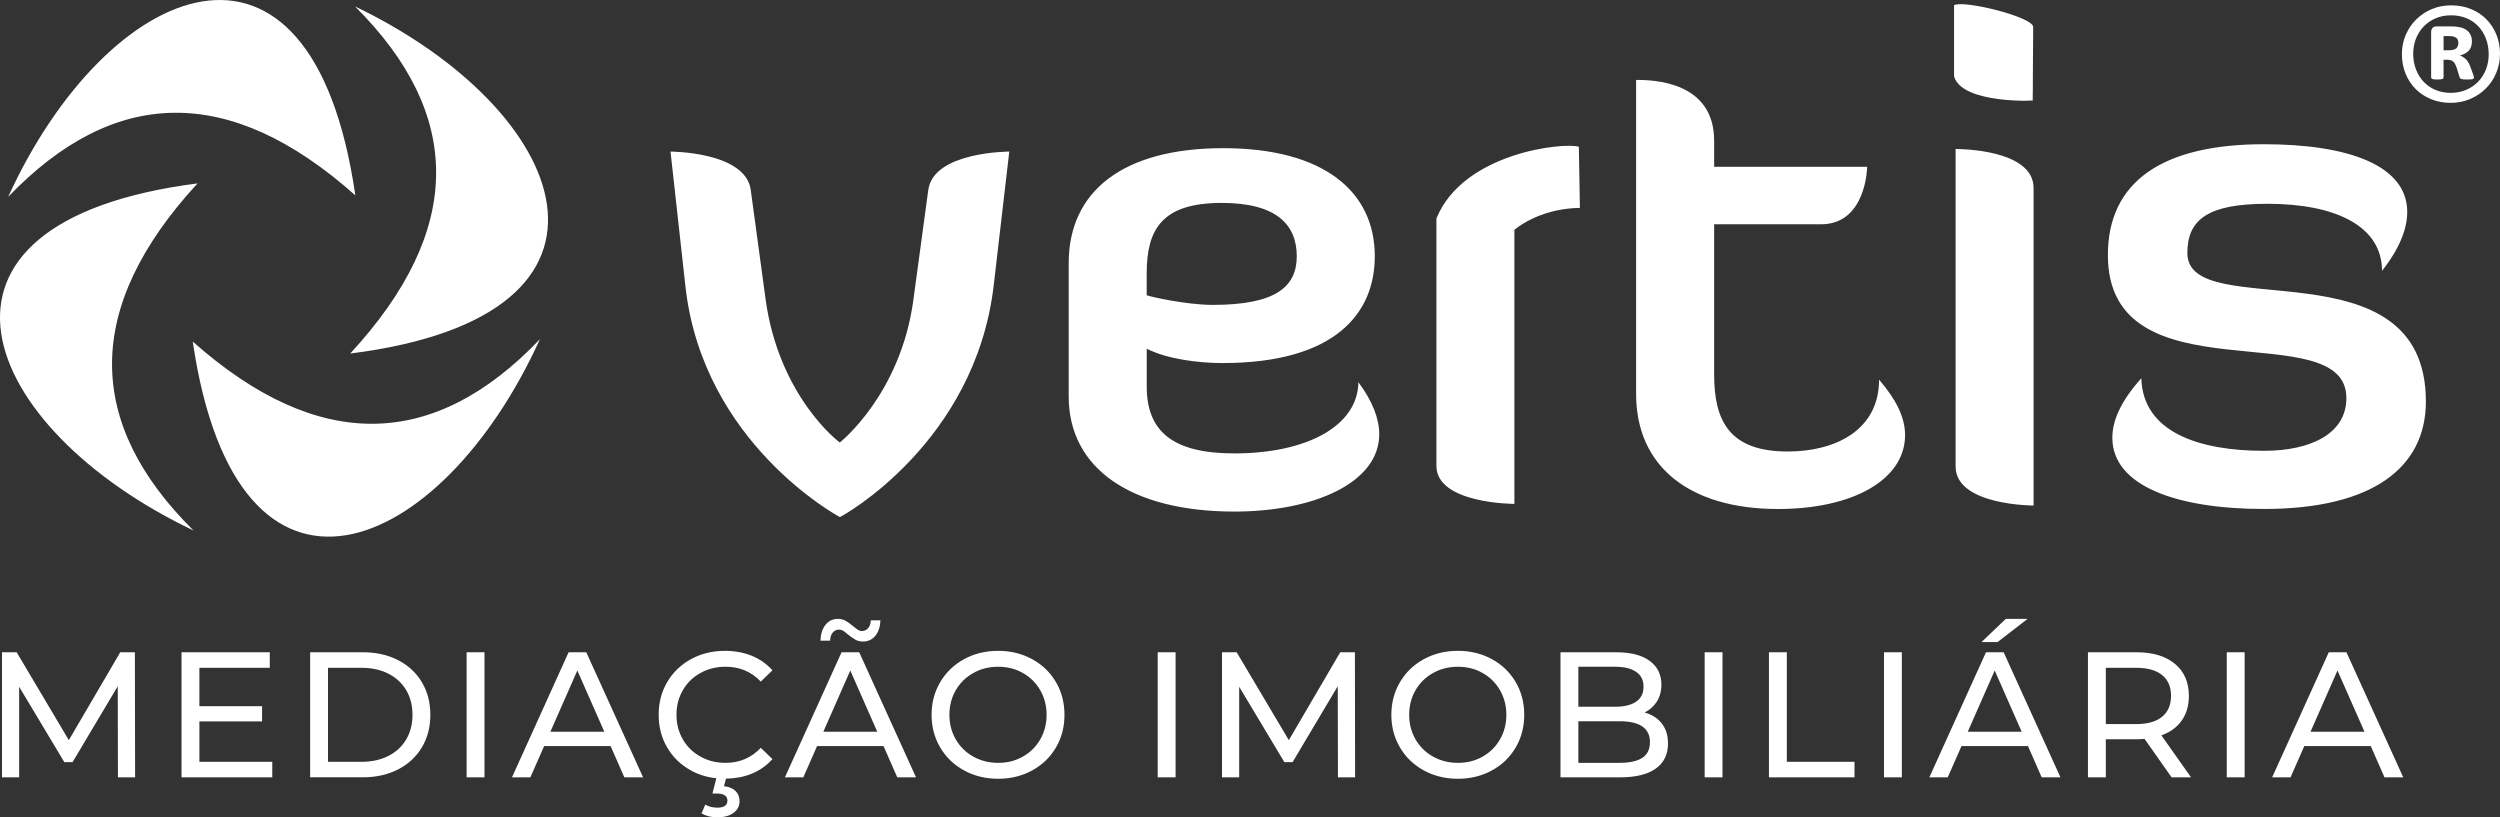 <?xml version="1.0" encoding="utf-8"?>
<!-- Generator: Adobe Illustrator 16.0.0, SVG Export Plug-In . SVG Version: 6.00 Build 0)  -->
<!DOCTYPE svg PUBLIC "-//W3C//DTD SVG 1.1//EN" "http://www.w3.org/Graphics/SVG/1.1/DTD/svg11.dtd">
<svg version="1.1" id="Layer_1" xmlns="http://www.w3.org/2000/svg" xmlns:xlink="http://www.w3.org/1999/xlink" x="0px" y="0px"
	 width="156px" height="51px" viewBox="0 0 156 51" enable-background="new 0 0 156 51" xml:space="preserve">
<rect x="0" y="0" width="156" height="51" fill="#333333" stroke="none"/>
<path fill="#FFFFFF" d="M0.509,12.286C6.675-1.21,19.433-6.71,22.173,12.19C14.313,5.196,7.108,5.41,0.509,12.286z M21.853,22.061
	c18.946-2.39,13.682-15.245,0.302-21.659C28.91,7.126,28.99,14.333,21.853,22.061z M12.027,21.315
	c2.783,18.896,15.527,13.366,21.663-0.148C27.107,28.062,19.903,28.291,12.027,21.315z M12.074,33.103
	c-6.77-6.708-6.868-13.915,0.252-21.66C-6.619,13.878-1.321,26.721,12.074,33.103z M94.498,31.443V14.347
	c-0.667,0.704,0.802-1.315,4.088-1.375L98.52,9.157c-0.959-0.289-7.212,0.365-8.887,4.472v15.442
	C89.633,31.441,94.498,31.443,94.498,31.443z M52.409,32.264c0.138-0.043,8.436-4.612,9.596-14.436l0.974-8.369
	c0,0-4.729,0-5.054,2.391l-0.926,6.833c-0.789,5.936-4.59,8.925-4.59,8.925c-0.047,0-3.801-2.861-4.635-8.925l-0.928-6.833
	c-0.325-2.391-5.006-2.391-5.006-2.391l0.926,8.369C43.833,27.651,52.316,32.221,52.409,32.264z M84.766,23.849
	c0.882,1.198,1.298,2.265,1.298,3.248c0,3.03-4.078,4.825-9.039,4.825c-6.444,0-10.338-2.691-10.338-7.176v-8.327
	c0-4.484,3.384-7.173,9.644-7.173c6.256,0,9.456,2.689,9.456,6.748c0,3.543-2.455,6.661-9.503,6.661
	c-1.53,0-3.477-0.256-4.729-0.896v2.347c0,2.778,1.575,4.187,5.471,4.187C81.474,28.292,84.721,26.626,84.766,23.849z
	 M71.554,18.426c0.232,0.086,2.458,0.599,4.128,0.599c3.893,0,5.236-1.111,5.236-3.031c0-1.964-1.251-3.332-4.682-3.332
	c-3.709,0-4.683,1.624-4.683,4.398V18.426z M111.553,28.174c-3.571,0-4.59-1.836-4.59-4.784v-9.395h6.675
	c2.827,0,2.874-3.586,2.874-3.586h-9.549V8.787c0-3.716-3.804-3.801-4.87-3.801v19.6c0,4.528,3.339,7.176,8.856,7.176
	c4.683,0,7.927-1.837,7.927-4.611c0-1.111-0.558-2.223-1.622-3.46C117.254,26.851,114.518,28.174,111.553,28.174z M126.895,11.732
	c0-2.434-4.68-2.434-4.865-2.434v19.814c0,2.433,4.865,2.433,4.865,2.433V11.732z M136.491,15.79c0-2.136,1.345-3.074,5.008-3.074
	c4.266,0,7.139,1.408,7.139,4.184c1.113-1.409,1.574-2.648,1.574-3.672c0-2.903-3.658-4.228-8.944-4.228
	c-6.352,0-9.736,2.348-9.736,6.917c0,9.138,14.882,3.587,14.882,8.925c0,2.221-2.226,3.289-5.146,3.289
	c-4.033,0-7.555-1.152-7.649-4.527c-1.298,1.451-1.808,2.648-1.808,3.716c0,2.987,3.986,4.44,9.457,4.44
	c6.813,0,10.107-2.605,10.107-6.706C151.375,14.979,136.491,20.272,136.491,15.79z M126.841,6.257l0.004-0.546h0.004V5.077
	l0.022-3.393c0.004-0.619-4.293-1.69-4.938-1.363v4.432C122.394,6.538,127.306,6.289,126.841,6.257z M156,3.36
	c0,0.426-0.083,0.826-0.239,1.201c-0.16,0.374-0.376,0.697-0.653,0.969c-0.276,0.275-0.604,0.491-0.978,0.65
	c-0.377,0.159-0.776,0.238-1.204,0.238c-0.443,0-0.853-0.078-1.227-0.229c-0.374-0.155-0.696-0.366-0.961-0.633
	c-0.27-0.27-0.479-0.588-0.63-0.96c-0.153-0.371-0.229-0.777-0.229-1.22c0-0.427,0.081-0.827,0.238-1.195
	c0.161-0.372,0.378-0.694,0.655-0.968c0.277-0.275,0.602-0.489,0.976-0.646c0.369-0.157,0.773-0.233,1.205-0.233
	c0.442,0,0.852,0.073,1.225,0.227c0.374,0.151,0.696,0.359,0.961,0.63c0.272,0.269,0.479,0.587,0.633,0.958
	C155.923,2.518,156,2.92,156,3.36z M155.294,3.407c0-0.371-0.06-0.705-0.177-1.008c-0.114-0.3-0.282-0.56-0.488-0.777
	c-0.21-0.216-0.458-0.381-0.741-0.495c-0.289-0.115-0.602-0.171-0.934-0.171c-0.358,0-0.685,0.061-0.972,0.188
	c-0.291,0.124-0.538,0.294-0.75,0.514c-0.206,0.219-0.367,0.474-0.479,0.761c-0.11,0.289-0.17,0.599-0.17,0.925
	c0,0.365,0.062,0.697,0.178,0.998c0.119,0.303,0.281,0.561,0.489,0.777c0.209,0.215,0.456,0.382,0.741,0.499
	c0.287,0.118,0.6,0.177,0.934,0.177c0.358,0,0.685-0.065,0.978-0.194c0.291-0.125,0.539-0.299,0.745-0.515
	c0.209-0.213,0.364-0.467,0.477-0.756C155.236,4.042,155.294,3.733,155.294,3.407z M154.314,4.611c0.04,0.119,0.06,0.195,0.06,0.224
	c0,0.023-0.008,0.042-0.016,0.059c-0.008,0.018-0.026,0.033-0.06,0.041c-0.027,0.008-0.073,0.013-0.132,0.019
	c-0.057,0.005-0.134,0.007-0.234,0.007c-0.089,0-0.156-0.001-0.216-0.007c-0.053-0.006-0.099-0.014-0.134-0.027
	c-0.031-0.015-0.06-0.033-0.077-0.053c-0.018-0.024-0.03-0.057-0.04-0.1L153.3,4.241c-0.063-0.192-0.138-0.327-0.222-0.402
	c-0.085-0.073-0.219-0.113-0.388-0.113h-0.212v1.088c0,0.056-0.021,0.095-0.065,0.113c-0.047,0.023-0.149,0.033-0.311,0.033
	c-0.164,0-0.27-0.009-0.318-0.033c-0.056-0.018-0.081-0.058-0.081-0.116V2.011c0-0.116,0.029-0.203,0.089-0.268
	c0.056-0.067,0.143-0.097,0.258-0.097h0.896c0.211,0,0.391,0.018,0.552,0.055c0.162,0.034,0.296,0.093,0.407,0.171
	c0.112,0.077,0.197,0.177,0.256,0.295c0.057,0.117,0.086,0.255,0.086,0.418c0,0.25-0.07,0.445-0.204,0.585
	c-0.136,0.137-0.316,0.232-0.547,0.293c0.122,0.04,0.24,0.109,0.35,0.209c0.109,0.098,0.206,0.245,0.284,0.442L154.314,4.611z
	 M153.4,2.677c0-0.058-0.008-0.111-0.021-0.165c-0.016-0.051-0.05-0.1-0.093-0.135c-0.044-0.041-0.104-0.07-0.175-0.092
	c-0.073-0.022-0.165-0.033-0.274-0.033h-0.358v0.883h0.346c0.218,0,0.367-0.044,0.452-0.125C153.361,2.924,153.4,2.815,153.4,2.677z
	 M7.503,40.702l-3.208,5.484L1.04,40.702H0.125v7.802h1.07v-5.651l2.82,4.706h0.512l2.821-4.739l0.011,5.685H8.43l-0.013-7.802
	H7.503z M12.442,45.017h3.912v-0.949h-3.912v-2.396h4.392v-0.969h-5.506v7.802h5.662v-0.969h-4.547V45.017z M26.324,42.569
	c0.354,0.589,0.53,1.269,0.53,2.034c0,0.765-0.176,1.442-0.53,2.034c-0.353,0.59-0.849,1.049-1.487,1.376
	c-0.639,0.327-1.371,0.49-2.196,0.49h-3.288v-7.802h3.288c0.825,0,1.557,0.163,2.196,0.49C25.476,41.52,25.971,41.978,26.324,42.569
	z M25.74,44.604c0-0.58-0.13-1.09-0.39-1.534c-0.261-0.44-0.63-0.784-1.109-1.03c-0.479-0.245-1.035-0.368-1.667-0.368h-2.106v5.864
	h2.106c0.631,0,1.187-0.123,1.667-0.368c0.479-0.246,0.849-0.589,1.109-1.031C25.609,45.692,25.74,45.183,25.74,44.604z
	 M29.117,48.504h1.115v-7.802h-1.115V48.504z M36.585,40.702l3.543,7.802h-1.17l-0.857-1.95h-4.146l-0.859,1.95h-1.147l3.532-7.802
	H36.585z M37.711,45.662l-1.685-3.823l-1.683,3.823H37.711z M43.707,41.996c0.468-0.263,0.992-0.392,1.571-0.392
	c0.877,0,1.609,0.31,2.196,0.926l0.726-0.703c-0.357-0.401-0.789-0.703-1.293-0.908c-0.506-0.203-1.064-0.307-1.672-0.307
	c-0.781,0-1.487,0.174-2.118,0.519c-0.631,0.346-1.125,0.821-1.481,1.427c-0.358,0.604-0.536,1.288-0.536,2.046
	c0,0.757,0.178,1.439,0.536,2.045c0.356,0.606,0.848,1.081,1.476,1.426c0.483,0.267,1.014,0.428,1.587,0.489l-0.244,0.954h0.301
	c0.216,0,0.375,0.041,0.48,0.117c0.104,0.079,0.155,0.185,0.155,0.319c0,0.297-0.208,0.444-0.624,0.444
	c-0.282,0-0.534-0.063-0.758-0.188l-0.234,0.545C44.048,50.919,44.379,51,44.765,51c0.417,0,0.751-0.091,1.002-0.273
	c0.254-0.182,0.381-0.427,0.381-0.738c0-0.255-0.084-0.464-0.252-0.632c-0.167-0.167-0.406-0.267-0.719-0.295l0.125-0.475
	c0.577-0.01,1.111-0.107,1.598-0.305c0.509-0.209,0.942-0.514,1.3-0.915l-0.726-0.702c-0.595,0.625-1.326,0.937-2.196,0.937
	c-0.58,0-1.104-0.13-1.571-0.391c-0.469-0.259-0.834-0.618-1.099-1.075c-0.263-0.457-0.396-0.968-0.396-1.532
	c0-0.565,0.133-1.076,0.396-1.534C42.872,42.612,43.237,42.255,43.707,41.996z M53.771,39.377c-0.082,0-0.159-0.025-0.234-0.074
	c-0.074-0.047-0.175-0.124-0.301-0.229c-0.179-0.148-0.336-0.262-0.474-0.34c-0.137-0.077-0.296-0.116-0.474-0.116
	c-0.32,0-0.578,0.121-0.775,0.368c-0.196,0.244-0.302,0.576-0.317,0.992h0.602c0.008-0.217,0.063-0.385,0.167-0.508
	s0.237-0.184,0.401-0.184c0.082,0,0.163,0.023,0.246,0.072c0.081,0.048,0.178,0.123,0.29,0.229c0.193,0.147,0.354,0.26,0.484,0.334
	c0.129,0.075,0.284,0.11,0.462,0.11c0.319,0,0.578-0.12,0.775-0.36c0.197-0.243,0.302-0.563,0.317-0.964H54.34
	c-0.008,0.206-0.063,0.37-0.167,0.489S53.935,39.377,53.771,39.377z M53.616,40.702l3.543,7.802h-1.17l-0.857-1.95h-4.146
	l-0.858,1.95h-1.148l3.533-7.802H53.616z M54.742,45.662l-1.684-3.823l-1.683,3.823H54.742z M65.888,42.558
	c0.357,0.604,0.535,1.288,0.535,2.046c0,0.757-0.177,1.439-0.535,2.045c-0.356,0.606-0.851,1.081-1.482,1.426
	c-0.633,0.346-1.337,0.52-2.118,0.52c-0.788,0-1.497-0.174-2.129-0.52c-0.631-0.345-1.128-0.821-1.489-1.431
	c-0.36-0.609-0.54-1.29-0.54-2.04c0-0.751,0.18-1.432,0.54-2.04c0.361-0.609,0.857-1.087,1.489-1.433
	c0.632-0.345,1.341-0.519,2.129-0.519c0.781,0,1.485,0.174,2.118,0.519C65.037,41.477,65.532,41.952,65.888,42.558z M65.308,44.604
	c0-0.565-0.132-1.076-0.396-1.534c-0.264-0.457-0.624-0.814-1.081-1.073c-0.457-0.263-0.972-0.392-1.544-0.392
	s-1.091,0.129-1.554,0.392c-0.465,0.259-0.829,0.616-1.094,1.073c-0.263,0.458-0.396,0.969-0.396,1.534
	c0,0.564,0.132,1.075,0.396,1.532c0.265,0.457,0.629,0.816,1.094,1.075c0.463,0.261,0.982,0.391,1.554,0.391s1.087-0.13,1.544-0.391
	c0.457-0.259,0.817-0.618,1.081-1.075S65.308,45.168,65.308,44.604z M72.241,48.504h1.116v-7.802h-1.116V48.504z M83.631,40.702
	l-3.208,5.484l-3.254-5.484h-0.915v7.802h1.071v-5.651l2.819,4.706h0.512l2.82-4.739l0.011,5.685h1.071l-0.012-7.802H83.631z
	 M94.576,42.558c0.358,0.604,0.536,1.288,0.536,2.046c0,0.757-0.178,1.439-0.536,2.045c-0.356,0.606-0.85,1.081-1.48,1.426
	c-0.633,0.346-1.339,0.52-2.119,0.52c-0.788,0-1.496-0.174-2.13-0.52c-0.631-0.345-1.128-0.821-1.487-1.431
	c-0.36-0.609-0.54-1.29-0.54-2.04c0-0.751,0.18-1.432,0.54-2.04c0.359-0.609,0.856-1.087,1.487-1.433
	c0.634-0.345,1.342-0.519,2.13-0.519c0.78,0,1.486,0.174,2.119,0.519C93.727,41.477,94.22,41.952,94.576,42.558z M93.997,44.604
	c0-0.565-0.133-1.076-0.396-1.534c-0.264-0.457-0.624-0.814-1.082-1.073c-0.456-0.263-0.972-0.392-1.543-0.392
	c-0.572,0-1.09,0.129-1.555,0.392c-0.465,0.259-0.828,0.616-1.093,1.073c-0.263,0.458-0.396,0.969-0.396,1.534
	c0,0.564,0.134,1.075,0.396,1.532c0.265,0.457,0.628,0.816,1.093,1.075c0.465,0.261,0.982,0.391,1.555,0.391
	c0.571,0,1.087-0.13,1.543-0.391c0.458-0.259,0.818-0.618,1.082-1.075C93.864,45.679,93.997,45.168,93.997,44.604z M103.695,45.144
	c0.26,0.33,0.388,0.749,0.388,1.254c0,0.676-0.253,1.197-0.762,1.561c-0.511,0.364-1.251,0.546-2.225,0.546h-3.722v-7.802h3.5
	c0.89,0,1.58,0.178,2.066,0.535c0.486,0.356,0.731,0.852,0.731,1.481c0,0.409-0.096,0.763-0.284,1.06
	c-0.19,0.296-0.446,0.524-0.764,0.681C103.077,44.584,103.434,44.813,103.695,45.144z M98.489,44.101h2.284
	c0.573,0,1.013-0.105,1.32-0.316c0.311-0.212,0.464-0.522,0.464-0.932c0-0.408-0.153-0.719-0.464-0.93
	c-0.308-0.212-0.747-0.318-1.32-0.318h-2.284V44.101z M102.957,46.31c0-0.871-0.634-1.305-1.904-1.305h-2.563v2.597h2.563
	c0.631,0,1.106-0.104,1.427-0.312C102.799,47.081,102.957,46.754,102.957,46.31z M106.37,48.504h1.114v-7.802h-1.114V48.504z
	 M111.497,40.702h-1.115v7.802h5.339v-0.969h-4.224V40.702z M117.561,48.504h1.114v-7.802h-1.114V48.504z M125.028,40.702
	l3.544,7.802h-1.171l-0.856-1.95h-4.147l-0.858,1.95h-1.147l3.533-7.802H125.028z M126.154,45.662l-1.684-3.823l-1.683,3.823
	H126.154z M124.649,40.065l1.873-1.447h-1.36l-1.517,1.447H124.649z M134.87,45.886l1.851,2.618h-1.215l-1.685-2.397
	c-0.207,0.017-0.37,0.023-0.489,0.023h-1.929v2.374h-1.115v-7.802h3.044c1.01,0,1.806,0.241,2.386,0.724
	c0.58,0.483,0.868,1.148,0.868,1.996c0,0.602-0.148,1.114-0.444,1.538C135.844,45.382,135.42,45.69,134.87,45.886z M134.915,44.726
	c0.371-0.305,0.557-0.74,0.557-1.304c0-0.565-0.186-0.998-0.557-1.299c-0.372-0.302-0.911-0.452-1.616-0.452h-1.896v3.512h1.896
	C134.004,45.183,134.543,45.031,134.915,44.726z M138.95,48.504h1.115v-7.802h-1.115V48.504z M146.419,40.702l3.543,7.802h-1.171
	l-0.856-1.95h-4.146l-0.86,1.95h-1.146l3.533-7.802H146.419z M147.544,45.662l-1.685-3.823l-1.683,3.823H147.544z"/>
</svg>
